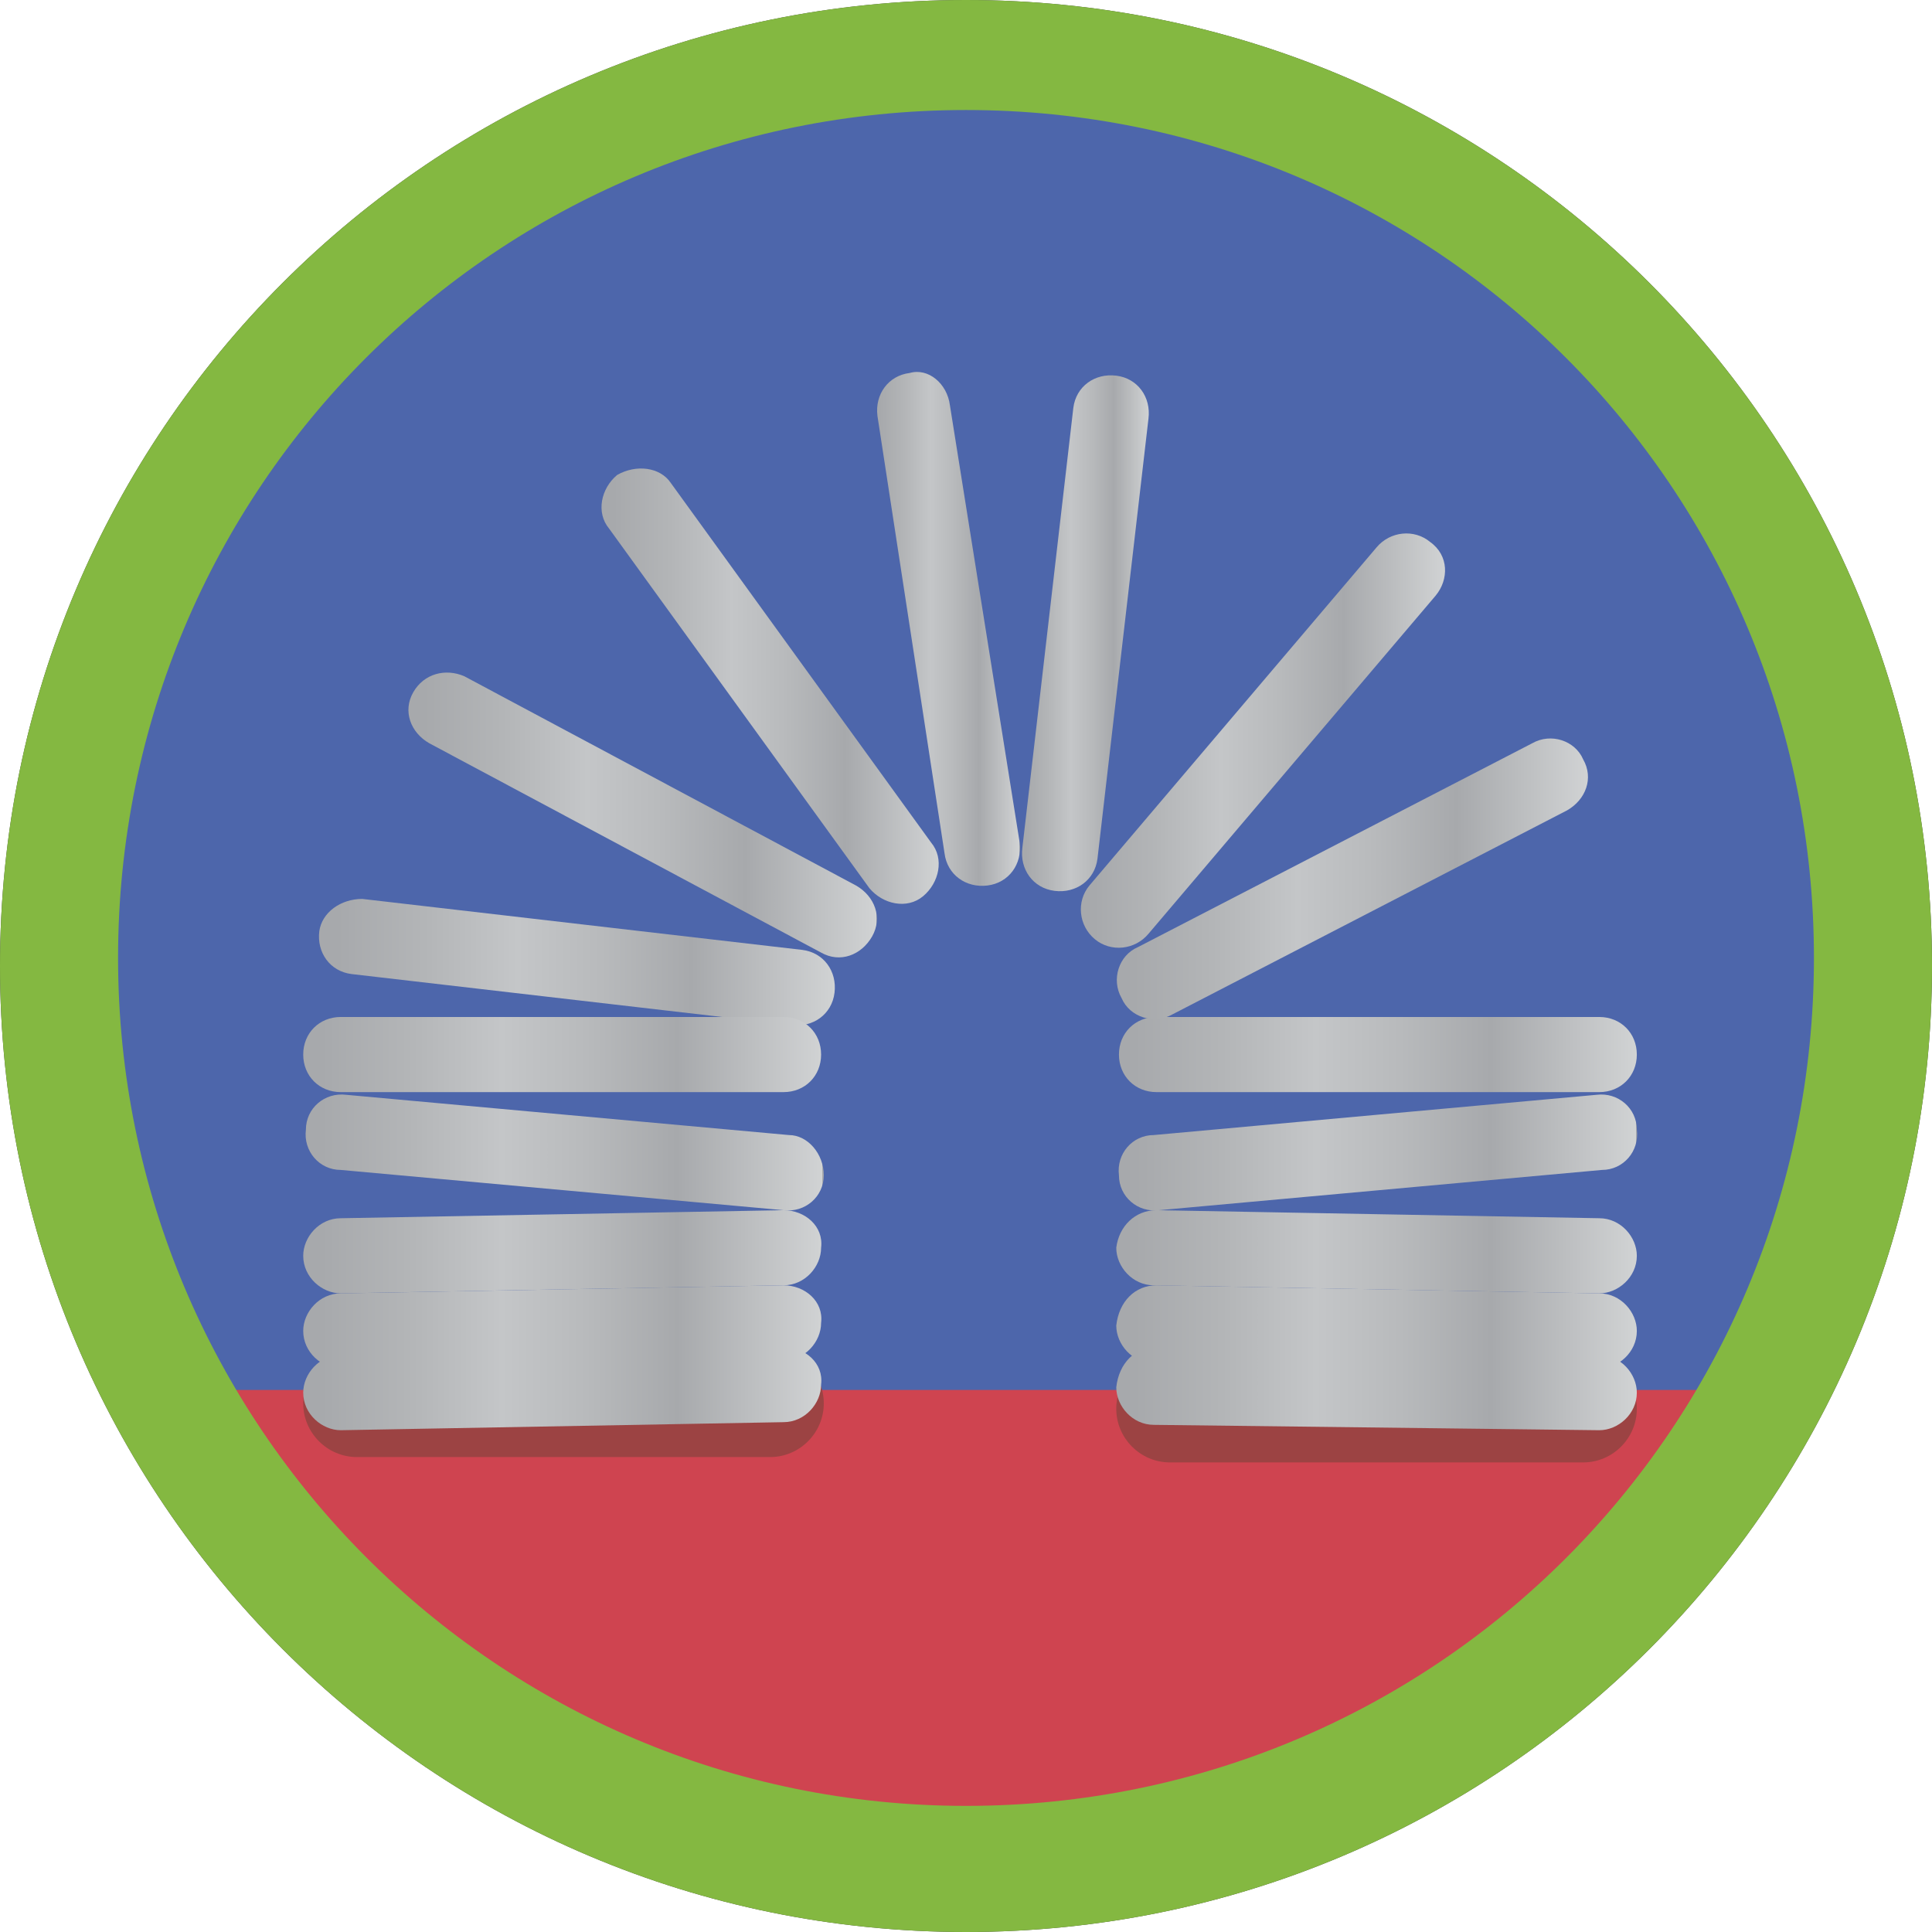 <?xml version="1.0" encoding="utf-8"?>
<!-- Generator: Adobe Illustrator 18.1.1, SVG Export Plug-In . SVG Version: 6.00 Build 0)  -->
<svg version="1.1" id="Layer_1" xmlns="http://www.w3.org/2000/svg" xmlns:xlink="http://www.w3.org/1999/xlink" x="0px" y="0px"
	 viewBox="0 0 72 72" enable-background="new 0 0 72 72" xml:space="preserve">
<g id="_x2E_svg_10871_">
	<circle id="_x2E_svg_10873_" fill="#B1CD47" cx="36.6" cy="36.1" r="33.2"/>
</g>
<path id="_x2E_svg_10870_" fill="#3F3E3F" d="M0,36c0,19.9,16.1,36,36,36s36-16.1,36-36C72,16.1,55.9,0,36,0S0,16.1,0,36z M4.4,35.7
	C4.4,18.2,18.5,4.1,36,4.1s31.6,14.1,31.6,31.6c0,17.5-14.1,31.6-31.6,31.6S4.4,53.1,4.4,35.7z"/>
<g id="_x2E_svg_10867_">
	<circle id="_x2E_svg_240_" fill="#4D66AB" cx="36.6" cy="36.1" r="33.2"/>
</g>
<path id="_x2E_svg_255_" fill="#CF4450" d="M6,51.8h59.9c0,0-5.7,17.5-27.9,17.5S6,51.8,6,51.8z"/>
<path id="_x2E_svg_254_" fill="#9C4343" d="M28.7,54.3H13.3c-1.1,0-2-0.9-2-2v0c0-1.1,0.9-2,2-2h15.4c1.1,0,2,0.9,2,2v0
	C30.7,53.4,29.8,54.3,28.7,54.3z"/>
<path id="_x2E_svg_253_" fill="#9C4343" d="M59,54.5H43.6c-1.1,0-2-0.9-2-2v0c0-1.1,0.9-2,2-2H59c1.1,0,2,0.9,2,2v0
	C61,53.6,60.1,54.5,59,54.5z"/>
<path id="_x2E_svg_10856_" fill="#84B841" d="M0,36c0,19.9,16.1,36,36,36s36-16.1,36-36C72,16.1,55.9,0,36,0S0,16.1,0,36z M4.4,35.7
	C4.4,18.2,18.5,4.1,36,4.1s31.6,14.1,31.6,31.6c0,17.5-14.1,31.6-31.6,31.6S4.4,53.1,4.4,35.7z"/>
<linearGradient id="_x2E_svg_1_" gradientUnits="userSpaceOnUse" x1="41.638" y1="39.32" x2="61.01" y2="39.32">
	<stop  offset="3.370800e-02" style="stop-color:#A7A9AC"/>
	<stop  offset="0.201" style="stop-color:#B3B5B7"/>
	<stop  offset="0.382" style="stop-color:#C4C6C8"/>
	<stop  offset="0.544" style="stop-color:#B8BABC"/>
	<stop  offset="0.719" style="stop-color:#A7A9AC"/>
	<stop  offset="1" style="stop-color:#D1D3D4"/>
	<stop  offset="1" style="stop-color:#A7A9AC"/>
</linearGradient>
<path id="_x2E_svg_10858_" fill="url(#_x2E_svg_1_)" d="M59.6,40.7H43.1c-0.8,0-1.4-0.6-1.4-1.4l0,0c0-0.8,0.6-1.4,1.4-1.4h16.5
	c0.8,0,1.4,0.6,1.4,1.4l0,0C61,40.1,60.4,40.7,59.6,40.7z"/>
<linearGradient id="_x2E_svg_2_" gradientUnits="userSpaceOnUse" x1="41.664" y1="32.707" x2="59.209" y2="32.707">
	<stop  offset="3.370800e-02" style="stop-color:#A7A9AC"/>
	<stop  offset="0.201" style="stop-color:#B3B5B7"/>
	<stop  offset="0.382" style="stop-color:#C4C6C8"/>
	<stop  offset="0.544" style="stop-color:#B8BABC"/>
	<stop  offset="0.719" style="stop-color:#A7A9AC"/>
	<stop  offset="1" style="stop-color:#D1D3D4"/>
	<stop  offset="1" style="stop-color:#A7A9AC"/>
</linearGradient>
<path id="_x2E_svg_10857_" fill="url(#_x2E_svg_2_)" d="M58.4,30.2l-14.7,7.6c-0.7,0.4-1.6,0.1-1.9-0.6l0,0
	c-0.4-0.7-0.1-1.6,0.6-1.9l14.7-7.6c0.7-0.4,1.6-0.1,1.9,0.6l0,0C59.4,29,59.1,29.8,58.4,30.2z"/>
<linearGradient id="_x2E_svg_3_" gradientUnits="userSpaceOnUse" x1="40.33" y1="27.606" x2="53.874" y2="27.606">
	<stop  offset="3.370800e-02" style="stop-color:#A7A9AC"/>
	<stop  offset="0.201" style="stop-color:#B3B5B7"/>
	<stop  offset="0.382" style="stop-color:#C4C6C8"/>
	<stop  offset="0.544" style="stop-color:#B8BABC"/>
	<stop  offset="0.719" style="stop-color:#A7A9AC"/>
	<stop  offset="1" style="stop-color:#D1D3D4"/>
	<stop  offset="1" style="stop-color:#A7A9AC"/>
</linearGradient>
<path id="_x2E_svg_10855_" fill="url(#_x2E_svg_3_)" d="M53.5,22.2L42.8,34.8c-0.5,0.6-1.4,0.7-2,0.2v0c-0.6-0.5-0.7-1.4-0.2-2
	l10.7-12.6c0.5-0.6,1.4-0.7,2-0.2l0,0C54,20.7,54,21.6,53.5,22.2z"/>
<linearGradient id="_x2E_svg_4_" gradientUnits="userSpaceOnUse" x1="38.093" y1="23.605" x2="42.843" y2="23.605">
	<stop  offset="3.370800e-02" style="stop-color:#A7A9AC"/>
	<stop  offset="0.201" style="stop-color:#B3B5B7"/>
	<stop  offset="0.382" style="stop-color:#C4C6C8"/>
	<stop  offset="0.544" style="stop-color:#B8BABC"/>
	<stop  offset="0.719" style="stop-color:#A7A9AC"/>
	<stop  offset="1" style="stop-color:#D1D3D4"/>
	<stop  offset="1" style="stop-color:#A7A9AC"/>
</linearGradient>
<path id="_x2E_svg_10854_" fill="url(#_x2E_svg_4_)" d="M42.8,15.6L40.9,32c-0.1,0.8-0.8,1.3-1.6,1.2l0,0c-0.8-0.1-1.3-0.8-1.2-1.6
	L40,15.2c0.1-0.8,0.8-1.3,1.6-1.2l0,0C42.4,14.1,42.9,14.8,42.8,15.6z"/>
<linearGradient id="_x2E_svg_5_" gradientUnits="userSpaceOnUse" x1="32.625" y1="23.441" x2="37.992" y2="23.441">
	<stop  offset="3.370800e-02" style="stop-color:#A7A9AC"/>
	<stop  offset="0.201" style="stop-color:#B3B5B7"/>
	<stop  offset="0.382" style="stop-color:#C4C6C8"/>
	<stop  offset="0.544" style="stop-color:#B8BABC"/>
	<stop  offset="0.719" style="stop-color:#A7A9AC"/>
	<stop  offset="1" style="stop-color:#D1D3D4"/>
	<stop  offset="1" style="stop-color:#A7A9AC"/>
</linearGradient>
<path id="_x2E_svg_10853_" fill="url(#_x2E_svg_5_)" d="M35.4,15.1L38,31.4c0.1,0.8-0.4,1.5-1.2,1.6l0,0c-0.8,0.1-1.5-0.4-1.6-1.2
	l-2.5-16.3c-0.1-0.8,0.4-1.5,1.2-1.6l0,0C34.6,13.7,35.3,14.3,35.4,15.1z"/>
<linearGradient id="_x2E_svg_6_" gradientUnits="userSpaceOnUse" x1="22.447" y1="25.543" x2="35.03" y2="25.543">
	<stop  offset="3.370800e-02" style="stop-color:#A7A9AC"/>
	<stop  offset="0.201" style="stop-color:#B3B5B7"/>
	<stop  offset="0.382" style="stop-color:#C4C6C8"/>
	<stop  offset="0.544" style="stop-color:#B8BABC"/>
	<stop  offset="0.719" style="stop-color:#A7A9AC"/>
	<stop  offset="1" style="stop-color:#D1D3D4"/>
	<stop  offset="1" style="stop-color:#A7A9AC"/>
</linearGradient>
<path id="_x2E_svg_10852_" fill="url(#_x2E_svg_6_)" d="M25,18l9.7,13.4c0.5,0.6,0.3,1.5-0.3,2l0,0c-0.6,0.5-1.5,0.3-2-0.3
	l-9.7-13.4c-0.5-0.6-0.3-1.5,0.3-2l0,0C23.7,17.3,24.6,17.4,25,18z"/>
<linearGradient id="_x2E_svg_7_" gradientUnits="userSpaceOnUse" x1="15.226" y1="30.372" x2="32.662" y2="30.372">
	<stop  offset="3.370800e-02" style="stop-color:#A7A9AC"/>
	<stop  offset="0.201" style="stop-color:#B3B5B7"/>
	<stop  offset="0.382" style="stop-color:#C4C6C8"/>
	<stop  offset="0.544" style="stop-color:#B8BABC"/>
	<stop  offset="0.719" style="stop-color:#A7A9AC"/>
	<stop  offset="1" style="stop-color:#D1D3D4"/>
	<stop  offset="1" style="stop-color:#A7A9AC"/>
</linearGradient>
<path id="_x2E_svg_10851_" fill="url(#_x2E_svg_7_)" d="M17.3,25.2L31.9,33c0.7,0.4,1,1.2,0.6,1.9l0,0c-0.4,0.7-1.2,1-1.9,0.6
	L16,27.7c-0.7-0.4-1-1.2-0.6-1.9l0,0C15.8,25.1,16.6,24.9,17.3,25.2z"/>
<linearGradient id="_x2E_svg_8_" gradientUnits="userSpaceOnUse" x1="11.927" y1="35.925" x2="31.184" y2="35.925">
	<stop  offset="3.370800e-02" style="stop-color:#A7A9AC"/>
	<stop  offset="0.201" style="stop-color:#B3B5B7"/>
	<stop  offset="0.382" style="stop-color:#C4C6C8"/>
	<stop  offset="0.544" style="stop-color:#B8BABC"/>
	<stop  offset="0.719" style="stop-color:#A7A9AC"/>
	<stop  offset="1" style="stop-color:#D1D3D4"/>
	<stop  offset="1" style="stop-color:#A7A9AC"/>
</linearGradient>
<path id="_x2E_svg_10850_" fill="url(#_x2E_svg_8_)" d="M13.5,33.5l16.4,1.9c0.8,0.1,1.3,0.8,1.2,1.6l0,0c-0.1,0.8-0.8,1.3-1.6,1.2
	l-16.4-1.9c-0.8-0.1-1.3-0.8-1.2-1.6l0,0C12,34,12.7,33.5,13.5,33.5z"/>
<linearGradient id="_x2E_svg_9_" gradientUnits="userSpaceOnUse" x1="41.673" y1="42.922" x2="60.974" y2="42.922">
	<stop  offset="3.370800e-02" style="stop-color:#A7A9AC"/>
	<stop  offset="0.201" style="stop-color:#B3B5B7"/>
	<stop  offset="0.382" style="stop-color:#C4C6C8"/>
	<stop  offset="0.544" style="stop-color:#B8BABC"/>
	<stop  offset="0.719" style="stop-color:#A7A9AC"/>
	<stop  offset="1" style="stop-color:#D1D3D4"/>
	<stop  offset="1" style="stop-color:#A7A9AC"/>
</linearGradient>
<path id="_x2E_svg_243_" fill="url(#_x2E_svg_9_)" d="M43,42.3l16.5-1.5c0.8-0.1,1.5,0.5,1.5,1.3l0,0c0.1,0.8-0.5,1.5-1.3,1.5
	l-16.5,1.5c-0.8,0.1-1.5-0.5-1.5-1.3l0,0C41.6,43,42.2,42.3,43,42.3z"/>
<linearGradient id="_x2E_svg_10_" gradientUnits="userSpaceOnUse" x1="41.639" y1="46.677" x2="61.008" y2="46.677">
	<stop  offset="3.370800e-02" style="stop-color:#A7A9AC"/>
	<stop  offset="0.201" style="stop-color:#B3B5B7"/>
	<stop  offset="0.382" style="stop-color:#C4C6C8"/>
	<stop  offset="0.544" style="stop-color:#B8BABC"/>
	<stop  offset="0.719" style="stop-color:#A7A9AC"/>
	<stop  offset="1" style="stop-color:#D1D3D4"/>
	<stop  offset="1" style="stop-color:#A7A9AC"/>
</linearGradient>
<path id="_x2E_svg_242_" fill="url(#_x2E_svg_10_)" d="M43.1,45.1l16.5,0.3c0.8,0,1.4,0.7,1.4,1.4l0,0c0,0.8-0.7,1.4-1.4,1.4
	L43,47.9c-0.8,0-1.4-0.7-1.4-1.4l0,0C41.7,45.7,42.3,45.1,43.1,45.1z"/>
<linearGradient id="_x2E_svg_11_" gradientUnits="userSpaceOnUse" x1="41.639" y1="49.497" x2="61.008" y2="49.497">
	<stop  offset="3.370800e-02" style="stop-color:#A7A9AC"/>
	<stop  offset="0.201" style="stop-color:#B3B5B7"/>
	<stop  offset="0.382" style="stop-color:#C4C6C8"/>
	<stop  offset="0.544" style="stop-color:#B8BABC"/>
	<stop  offset="0.719" style="stop-color:#A7A9AC"/>
	<stop  offset="1" style="stop-color:#D1D3D4"/>
	<stop  offset="1" style="stop-color:#A7A9AC"/>
</linearGradient>
<path id="_x2E_svg_241_" fill="url(#_x2E_svg_11_)" d="M43.1,47.9l16.5,0.3c0.8,0,1.4,0.7,1.4,1.4l0,0c0,0.8-0.7,1.4-1.4,1.4
	L43,50.8c-0.8,0-1.4-0.7-1.4-1.4l0,0C41.7,48.5,42.3,47.9,43.1,47.9z"/>
<linearGradient id="_x2E_svg_12_" gradientUnits="userSpaceOnUse" x1="11.303" y1="39.32" x2="30.675" y2="39.32">
	<stop  offset="3.370800e-02" style="stop-color:#A7A9AC"/>
	<stop  offset="0.201" style="stop-color:#B3B5B7"/>
	<stop  offset="0.382" style="stop-color:#C4C6C8"/>
	<stop  offset="0.544" style="stop-color:#B8BABC"/>
	<stop  offset="0.719" style="stop-color:#A7A9AC"/>
	<stop  offset="1" style="stop-color:#D1D3D4"/>
	<stop  offset="1" style="stop-color:#A7A9AC"/>
</linearGradient>
<path id="_x2E_svg_251_" fill="url(#_x2E_svg_12_)" d="M12.7,40.7h16.5c0.8,0,1.4-0.6,1.4-1.4l0,0c0-0.8-0.6-1.4-1.4-1.4H12.7
	c-0.8,0-1.4,0.6-1.4,1.4l0,0C11.3,40.1,11.9,40.7,12.7,40.7z"/>
<linearGradient id="_x2E_svg_13_" gradientUnits="userSpaceOnUse" x1="11.338" y1="42.922" x2="30.639" y2="42.922">
	<stop  offset="3.370800e-02" style="stop-color:#A7A9AC"/>
	<stop  offset="0.201" style="stop-color:#B3B5B7"/>
	<stop  offset="0.382" style="stop-color:#C4C6C8"/>
	<stop  offset="0.544" style="stop-color:#B8BABC"/>
	<stop  offset="0.719" style="stop-color:#A7A9AC"/>
	<stop  offset="1" style="stop-color:#D1D3D4"/>
	<stop  offset="1" style="stop-color:#A7A9AC"/>
</linearGradient>
<path id="_x2E_svg_250_" fill="url(#_x2E_svg_13_)" d="M29.4,42.3l-16.5-1.5c-0.8-0.1-1.5,0.5-1.5,1.3l0,0c-0.1,0.8,0.5,1.5,1.3,1.5
	l16.5,1.5c0.8,0.1,1.5-0.5,1.5-1.3l0,0C30.7,43,30.1,42.3,29.4,42.3z"/>
<linearGradient id="_x2E_svg_14_" gradientUnits="userSpaceOnUse" x1="11.304" y1="46.677" x2="30.673" y2="46.677">
	<stop  offset="3.370800e-02" style="stop-color:#A7A9AC"/>
	<stop  offset="0.201" style="stop-color:#B3B5B7"/>
	<stop  offset="0.382" style="stop-color:#C4C6C8"/>
	<stop  offset="0.544" style="stop-color:#B8BABC"/>
	<stop  offset="0.719" style="stop-color:#A7A9AC"/>
	<stop  offset="1" style="stop-color:#D1D3D4"/>
	<stop  offset="1" style="stop-color:#A7A9AC"/>
</linearGradient>
<path id="_x2E_svg_249_" fill="url(#_x2E_svg_14_)" d="M29.2,45.1l-16.5,0.3c-0.8,0-1.4,0.7-1.4,1.4l0,0c0,0.8,0.7,1.4,1.4,1.4
	l16.5-0.3c0.8,0,1.4-0.7,1.4-1.4l0,0C30.7,45.7,30,45.1,29.2,45.1z"/>
<linearGradient id="_x2E_svg_15_" gradientUnits="userSpaceOnUse" x1="11.304" y1="49.497" x2="30.673" y2="49.497">
	<stop  offset="3.370800e-02" style="stop-color:#A7A9AC"/>
	<stop  offset="0.201" style="stop-color:#B3B5B7"/>
	<stop  offset="0.382" style="stop-color:#C4C6C8"/>
	<stop  offset="0.544" style="stop-color:#B8BABC"/>
	<stop  offset="0.719" style="stop-color:#A7A9AC"/>
	<stop  offset="1" style="stop-color:#D1D3D4"/>
	<stop  offset="1" style="stop-color:#A7A9AC"/>
</linearGradient>
<path id="_x2E_svg_246_" fill="url(#_x2E_svg_15_)" d="M29.2,47.9l-16.5,0.3c-0.8,0-1.4,0.7-1.4,1.4l0,0c0,0.8,0.7,1.4,1.4,1.4
	l16.5-0.3c0.8,0,1.4-0.7,1.4-1.4l0,0C30.7,48.5,30,47.9,29.2,47.9z"/>
<linearGradient id="_x2E_svg_16_" gradientUnits="userSpaceOnUse" x1="11.304" y1="51.786" x2="30.673" y2="51.786">
	<stop  offset="3.370800e-02" style="stop-color:#A7A9AC"/>
	<stop  offset="0.201" style="stop-color:#B3B5B7"/>
	<stop  offset="0.382" style="stop-color:#C4C6C8"/>
	<stop  offset="0.544" style="stop-color:#B8BABC"/>
	<stop  offset="0.719" style="stop-color:#A7A9AC"/>
	<stop  offset="1" style="stop-color:#D1D3D4"/>
	<stop  offset="1" style="stop-color:#A7A9AC"/>
</linearGradient>
<path id="_x2E_svg_245_" fill="url(#_x2E_svg_16_)" d="M29.2,50.2l-16.5,0.3c-0.8,0-1.4,0.7-1.4,1.4l0,0c0,0.8,0.7,1.4,1.4,1.4
	l16.5-0.3c0.8,0,1.4-0.7,1.4-1.4l0,0C30.7,50.8,30,50.2,29.2,50.2z"/>
<linearGradient id="_x2E_svg_17_" gradientUnits="userSpaceOnUse" x1="41.639" y1="51.786" x2="61.008" y2="51.786">
	<stop  offset="3.370800e-02" style="stop-color:#A7A9AC"/>
	<stop  offset="0.201" style="stop-color:#B3B5B7"/>
	<stop  offset="0.382" style="stop-color:#C4C6C8"/>
	<stop  offset="0.544" style="stop-color:#B8BABC"/>
	<stop  offset="0.719" style="stop-color:#A7A9AC"/>
	<stop  offset="1" style="stop-color:#D1D3D4"/>
	<stop  offset="1" style="stop-color:#A7A9AC"/>
</linearGradient>
<path id="_x2E_svg_252_" fill="url(#_x2E_svg_17_)" d="M43.1,50.2l16.5,0.3c0.8,0,1.4,0.7,1.4,1.4l0,0c0,0.8-0.7,1.4-1.4,1.4
	L43,53.1c-0.8,0-1.4-0.7-1.4-1.4l0,0C41.7,50.8,42.3,50.2,43.1,50.2z"/>
<g>
</g>
<g>
</g>
<g>
</g>
<g>
</g>
<g>
</g>
<g>
</g>
<g>
</g>
<g>
</g>
<g>
</g>
<g>
</g>
<g>
</g>
<g>
</g>
<g>
</g>
<g>
</g>
<g>
</g>
</svg>
